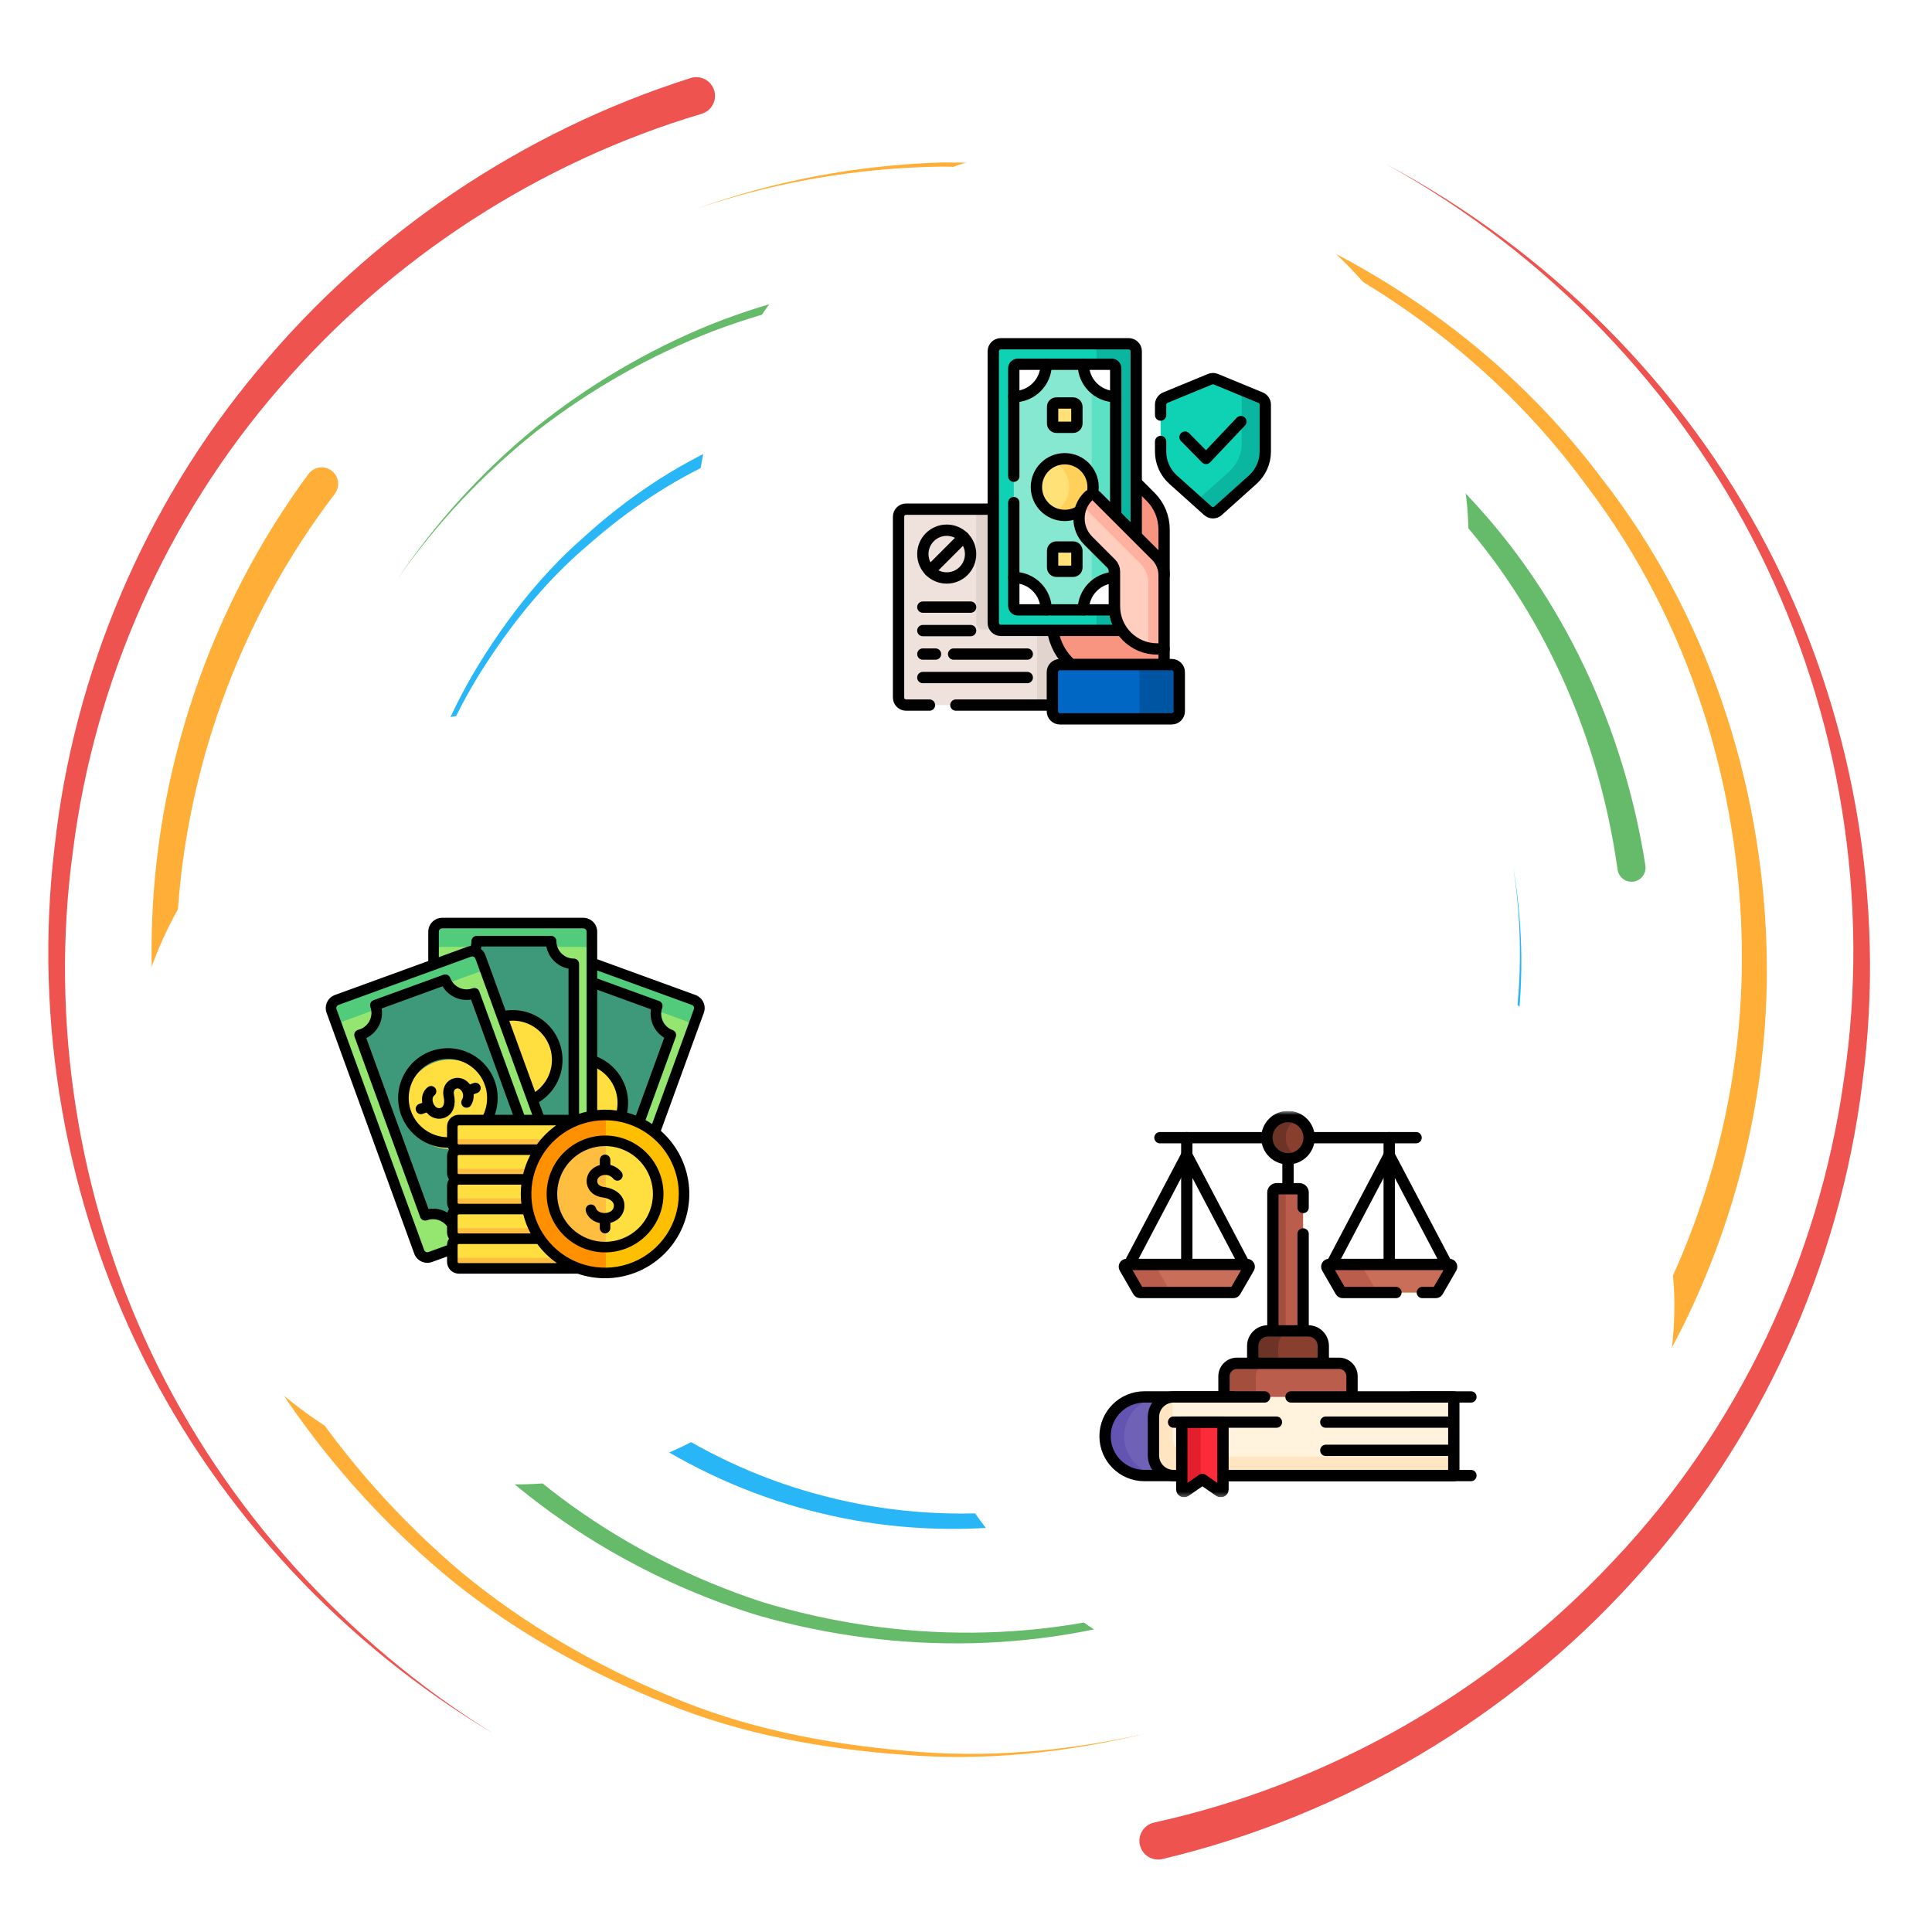 <svg width="400" height="400" viewBox="0 0 400 400" fill="none" xmlns="http://www.w3.org/2000/svg">
<path d="M145.239 23.574C111.536 33.592 80.815 53.548 57.817 80.376C34.635 107.069 19.591 140.801 15.123 176.032C10.291 211.235 16.047 247.858 31.346 280.115C46.693 312.381 71.653 339.999 102.148 358.918C71.32 340.558 45.698 313.285 29.609 280.962C13.562 248.649 7 211.574 11.276 175.558C15.187 139.509 29.96 104.595 53.373 76.634C76.583 48.54 108.028 27.238 142.986 16.157C145.026 15.506 147.206 16.639 147.851 18.675C148.502 20.723 147.37 22.894 145.325 23.548C145.312 23.548 145.26 23.566 145.239 23.574Z" fill="#EF5350"/>
<path d="M238.979 377.334C275.143 369.391 308.783 350.214 334.174 322.993C359.791 295.954 376.536 260.675 381.736 223.665C387.317 186.652 381.02 147.954 364.262 114.303C347.512 80.61 320.103 52.342 287.049 34.022C320.408 51.769 348.483 79.668 365.989 113.418C383.502 147.126 390.619 186.313 385.585 224.178C380.919 262.05 364.387 298.584 338.455 326.925C312.76 355.436 278.255 375.974 240.677 384.894C238.593 385.389 236.505 384.108 236.01 382.024C235.512 379.941 236.804 377.85 238.887 377.355C238.9 377.347 238.957 377.342 238.979 377.334Z" fill="#EF5350"/>
<path d="M69.31 102.256C49.305 128.418 37.682 160.918 36.531 193.996C35.365 227.087 44.484 260.459 62.539 288.428C71.711 302.298 82.873 314.835 95.612 325.589C108.471 336.235 123.067 344.66 138.477 351.074C153.873 357.681 170.513 360.97 187.143 362.451C203.841 364.1 220.776 362.615 237.143 358.918C220.841 362.889 203.888 364.678 187.083 363.301C170.344 362.095 153.511 359.074 137.851 352.663C122.175 346.449 107.239 338.168 93.997 327.585C80.873 316.881 69.297 304.308 59.687 290.311C40.776 262.087 30.776 227.985 31.406 193.845C32.011 159.725 43.451 125.779 63.841 98.168C64.956 96.644 67.091 96.314 68.615 97.425C70.138 98.54 70.469 100.675 69.354 102.199C69.349 102.212 69.317 102.251 69.31 102.256Z" fill="#FFAE37"/>
<path d="M329.89 292.441C349.922 264.993 360.984 230.979 360.638 196.807C360.333 162.706 349.565 128.427 328.802 100.995C308.64 73.123 279.036 52.493 246.21 41.964C229.706 36.755 212.4 34.755 195.122 34.49C177.825 34.712 160.534 37.646 144.114 43.248C160.434 37.373 177.721 34.144 195.104 33.639C212.466 33.617 229.948 35.336 246.706 40.331C280.039 50.415 310.482 70.836 331.536 98.944C353.177 126.599 364.874 161.586 365.755 196.751C366.692 231.972 355.859 267.467 335.45 296.412C334.37 297.953 332.234 298.331 330.69 297.251C329.148 296.169 328.768 294.039 329.848 292.493C329.864 292.485 329.882 292.451 329.89 292.441Z" fill="#FFAE37"/>
<path d="M61.003 198.743C61.099 213.344 63.268 227.915 67.617 241.881C71.87 255.902 78.958 268.956 87.474 280.852C104.484 304.829 129.787 322.511 157.761 331.66C185.929 340.246 216.927 340.41 244.974 330.553C273.12 321.118 297.817 302.042 314.857 277.62C298.224 302.316 273.742 321.925 245.456 331.925C217.279 342.342 185.82 342.746 156.906 334.446C128.19 325.584 101.922 307.889 83.958 283.448C74.974 271.334 67.427 257.941 62.781 243.474C58.021 229.066 55.521 213.948 55.177 198.743C55.143 197.134 56.419 195.8 58.029 195.766C59.635 195.727 60.971 197.003 61.003 198.612C61.003 198.623 61.003 198.631 61.003 198.644V198.743Z" fill="#66BB6A"/>
<path d="M334.891 179.985C331.094 152.694 319.539 126.191 300.742 105.662C282.206 85.05 257.422 69.777 230.203 63.47C203.112 56.717 173.932 58.605 147.695 68.54C134.609 73.584 122.287 80.61 111.172 89.224C100.151 97.954 90.409 108.318 82.312 119.862C90.208 108.188 99.787 97.62 110.716 88.657C121.732 79.803 134.031 72.511 147.169 67.178C173.503 56.691 203.086 54.224 230.859 60.631C258.768 66.6 284.492 81.787 303.963 102.72C323.711 123.553 336.232 150.8 340.664 179.196C340.911 180.784 339.823 182.277 338.234 182.524C336.649 182.772 335.156 181.686 334.909 180.094C334.909 180.084 334.901 180.068 334.901 180.063L334.891 179.985Z" fill="#66BB6A"/>
<path d="M109.005 269.035C124.31 288.918 146.393 303.585 170.846 309.79C195.281 316.158 221.789 313.913 245.065 303.944C268.419 293.97 287.986 275.775 300.434 253.566C312.5 231.17 317.356 204.73 313.25 179.413C317.755 204.66 313.341 231.313 301.497 254.139C289.278 276.769 269.726 295.585 246.041 306.15C222.434 316.696 195.287 319.465 169.974 313.301C144.649 307.29 121.489 292.478 105.213 272.009C104.38 270.975 104.549 269.457 105.586 268.623C106.627 267.79 108.146 267.954 108.979 268.996C108.984 269.001 108.997 269.029 109.005 269.035Z" fill="#29B6F6"/>
<path d="M270.013 110.076C253.521 96.548 233.156 87.636 211.844 85.068C190.599 82.698 168.411 85.605 148.979 95.042C139.141 99.464 130.07 105.537 121.966 112.662C113.685 119.634 106.727 128.084 100.815 137.134C88.893 155.298 82.755 176.972 82.312 198.743C82.349 176.972 88.094 155.063 99.791 136.49C105.599 127.238 112.492 118.548 120.761 111.313C128.862 103.93 137.982 97.569 147.935 92.868C167.604 82.868 190.307 79.425 212.261 81.474C234.289 83.717 255.599 92.537 273.039 106.326C274.089 107.146 274.263 108.665 273.437 109.712C272.617 110.753 271.099 110.928 270.052 110.102C270.044 110.094 270.026 110.084 270.013 110.076Z" fill="#29B6F6"/>
<g filter="url(#filter0_d_3148_9210)">
<rect x="144" y="26.667" width="160" height="160" rx="80" fill="white"/>
<g clip-path="url(#clip0_3148_9210)">
<path d="M218.038 135.828C218.038 135.052 218.669 134.422 219.445 134.422H222.219L221.907 134.148C219.847 132.342 218.511 129.861 218.145 127.16L218.127 127.025H207.209C206.433 127.025 205.803 126.394 205.803 125.619V102.083H187.598C186.735 102.083 186.035 102.783 186.035 103.646V141.083C186.035 141.946 186.735 142.646 187.598 142.646H218.038V135.828Z" fill="#EFE2DD"/>
<path d="M221.907 134.148C219.848 132.343 218.512 129.861 218.146 127.161L218.127 127.025H214.716V141.084C214.716 141.947 214.016 142.646 213.153 142.646H218.039V135.828C218.039 135.053 218.67 134.422 219.445 134.422H222.22L221.907 134.148Z" fill="#E1D3CE"/>
<path d="M203.521 127.024H207.209C206.434 127.024 205.803 126.393 205.803 125.618V102.082H202.115V125.618C202.115 126.393 202.746 127.024 203.521 127.024Z" fill="#E1D3CE"/>
<path d="M205.646 102.083H187.598C186.735 102.083 186.035 102.783 186.035 103.646V141.083C186.035 141.946 186.735 142.646 187.598 142.646H192.438" stroke="black" stroke-width="2.344" stroke-miterlimit="10" stroke-linecap="round" stroke-linejoin="round"/>
<path d="M197.906 142.646H217.882" stroke="black" stroke-width="2.344" stroke-miterlimit="10" stroke-linecap="round" stroke-linejoin="round"/>
<path d="M240.818 130.87H239.568C236.706 130.87 234.03 129.458 232.409 127.092L232.363 127.024H218.126L217.987 127.181C218.38 130.076 219.852 132.628 221.984 134.421H241.013V131.026L240.818 130.87Z" fill="#F89580"/>
<path d="M217.987 127.181C218.369 129.994 219.771 132.481 221.806 134.265H241.013V131.026" stroke="black" stroke-width="2.344" stroke-miterlimit="10" stroke-linecap="round" stroke-linejoin="round"/>
<path d="M242.594 145.495H219.444C218.581 145.495 217.882 144.795 217.882 143.932V135.827C217.882 134.964 218.581 134.265 219.444 134.265H242.594C243.457 134.265 244.156 134.964 244.156 135.827V143.932C244.156 144.795 243.457 145.495 242.594 145.495Z" fill="#0067C5"/>
<path d="M242.594 134.265H234.337C235.2 134.265 235.899 134.964 235.899 135.827V143.932C235.899 144.795 235.2 145.495 234.337 145.495H242.594C243.457 145.495 244.156 144.795 244.156 143.932V135.827C244.156 134.964 243.457 134.265 242.594 134.265Z" fill="#0055A3"/>
<path d="M242.594 145.495H219.444C218.581 145.495 217.882 144.795 217.882 143.932V135.827C217.882 134.964 218.581 134.265 219.444 134.265H242.594C243.457 134.265 244.156 134.964 244.156 135.827V143.932C244.156 144.795 243.457 145.495 242.594 145.495Z" stroke="black" stroke-width="2.344" stroke-miterlimit="10" stroke-linecap="round" stroke-linejoin="round"/>
<path d="M238.22 99.532L235.243 96.556L235.087 97.085V107.711L239.242 111.866C240.249 112.873 240.817 114.202 240.853 115.621L241.013 115.764V106.275C241.013 103.746 240.008 101.321 238.22 99.532Z" fill="#F89580"/>
<path d="M241.013 115.765V106.276C241.013 103.746 240.008 101.321 238.22 99.532L235.243 96.556" stroke="black" stroke-width="2.344" stroke-miterlimit="10" stroke-linecap="round" stroke-linejoin="round"/>
<path d="M230.895 122.197V115.01C230.895 114.343 230.635 113.715 230.163 113.242L225.414 108.494C222.944 106.024 222.944 102.005 225.414 99.535C225.614 99.335 225.88 99.225 226.163 99.225C226.446 99.225 226.711 99.335 226.911 99.535L235.244 107.868V69.401C235.244 68.538 234.544 67.839 233.681 67.839H207.209C206.346 67.839 205.646 68.538 205.646 69.401V125.618C205.646 126.481 206.346 127.181 207.209 127.181H232.477C231.482 125.769 230.895 124.051 230.895 122.197Z" fill="#0ED2B3"/>
<path d="M230.902 122.474C230.764 122.745 230.484 122.933 230.158 122.933H227.035V125.618C227.035 126.481 226.336 127.181 225.473 127.181H232.477C231.532 125.84 230.958 124.222 230.902 122.474Z" fill="#0AB69F"/>
<path d="M227.035 69.401V72.086H230.158C230.621 72.086 230.997 72.461 230.997 72.924V103.62L235.244 107.867V69.401C235.244 68.538 234.544 67.839 233.681 67.839H225.473C226.336 67.839 227.035 68.538 227.035 69.401Z" fill="#0AB69F"/>
<path d="M230.739 122.197V115.01C230.739 114.389 230.492 113.792 230.053 113.353L225.304 108.604C222.769 106.069 222.769 101.959 225.304 99.424C225.778 98.95 226.547 98.95 227.022 99.424L235.244 107.646V69.401C235.244 68.538 234.544 67.839 233.681 67.839H207.209C206.346 67.839 205.646 68.538 205.646 69.401V125.618C205.646 126.481 206.346 127.181 207.209 127.181H232.281C231.309 125.762 230.739 124.046 230.739 122.197Z" stroke="black" stroke-width="2.344" stroke-miterlimit="10" stroke-linecap="round" stroke-linejoin="round"/>
<path d="M230.895 122.197V115.01C230.895 114.342 230.635 113.715 230.163 113.242L225.414 108.494C222.944 106.024 222.944 102.005 225.414 99.535C225.614 99.335 225.88 99.225 226.163 99.225C226.445 99.225 226.711 99.335 226.911 99.535L230.996 103.62V72.924C230.996 72.461 230.621 72.086 230.158 72.086H210.732C210.269 72.086 209.894 72.461 209.894 72.924V122.095C209.894 122.558 210.269 122.933 210.732 122.933H230.158C230.484 122.933 230.764 122.745 230.902 122.474C230.899 122.381 230.895 122.29 230.895 122.197Z" fill="#86E8D0"/>
<path d="M226.311 97.51C226.311 98.051 226.236 98.574 226.099 99.072C226.431 99.055 226.768 99.171 227.021 99.424L230.996 103.399V78.791C229.032 78.791 227.266 77.947 226.04 76.602V95.744C226.216 96.302 226.311 96.894 226.311 97.51Z" fill="#5DE1C4"/>
<path d="M230.738 115.01C230.738 114.388 230.491 113.792 230.052 113.353L226.04 109.341V118.418C227.212 117.132 228.879 116.306 230.738 116.236V115.01H230.738Z" fill="#5DE1C4"/>
<path d="M209.894 116.229V122.096C209.894 122.559 210.269 122.934 210.732 122.934H216.598C216.598 119.231 213.597 116.229 209.894 116.229Z" fill="white"/>
<path d="M224.292 122.933H230.159C230.621 122.933 230.997 122.558 230.997 122.095V116.229C227.294 116.229 224.292 119.23 224.292 122.933Z" fill="white"/>
<path d="M230.159 72.086H224.292C224.292 75.789 227.294 78.791 230.997 78.791V72.924C230.997 72.461 230.621 72.086 230.159 72.086Z" fill="white"/>
<path d="M216.598 72.086H210.732C210.269 72.086 209.894 72.461 209.894 72.924V78.791C213.597 78.79 216.598 75.789 216.598 72.086Z" fill="white"/>
<path d="M216.598 122.933C216.598 119.23 213.597 116.229 209.894 116.229" stroke="black" stroke-width="2.344" stroke-miterlimit="10" stroke-linecap="round" stroke-linejoin="round"/>
<path d="M230.739 116.235C227.156 116.371 224.292 119.317 224.292 122.933" stroke="black" stroke-width="2.344" stroke-miterlimit="10" stroke-linecap="round" stroke-linejoin="round"/>
<path d="M224.292 72.086C224.292 75.789 227.294 78.791 230.997 78.791" stroke="black" stroke-width="2.344" stroke-miterlimit="10" stroke-linecap="round" stroke-linejoin="round"/>
<path d="M209.894 78.791C213.596 78.791 216.598 75.789 216.598 72.086" stroke="black" stroke-width="2.344" stroke-miterlimit="10" stroke-linecap="round" stroke-linejoin="round"/>
<path d="M230.997 103.399V72.924C230.997 72.461 230.621 72.086 230.158 72.086H210.732C210.269 72.086 209.894 72.461 209.894 72.924V95.261" stroke="black" stroke-width="2.344" stroke-miterlimit="10" stroke-linecap="round" stroke-linejoin="round"/>
<path d="M209.894 100.729V122.096C209.894 122.558 210.269 122.934 210.732 122.934H230.158C230.391 122.934 230.601 122.839 230.753 122.686C230.744 122.524 230.739 122.361 230.739 122.197V115.01" stroke="black" stroke-width="2.344" stroke-miterlimit="10" stroke-linecap="round" stroke-linejoin="round"/>
<path d="M217.931 84.352V80.886C217.931 80.454 218.281 80.105 218.712 80.105H222.178C222.609 80.105 222.959 80.454 222.959 80.886V84.352C222.959 84.783 222.609 85.133 222.178 85.133H218.712C218.281 85.133 217.931 84.783 217.931 84.352Z" fill="#FFE177"/>
<path d="M217.931 114.167V110.701C217.931 110.27 218.281 109.92 218.712 109.92H222.178C222.609 109.92 222.959 110.27 222.959 110.701V114.167C222.959 114.599 222.609 114.948 222.178 114.948H218.712C218.281 114.948 217.931 114.599 217.931 114.167Z" fill="#FFE177"/>
<path d="M217.931 84.352V80.886C217.931 80.454 218.281 80.105 218.712 80.105H222.178C222.609 80.105 222.959 80.454 222.959 80.886V84.352C222.959 84.783 222.609 85.133 222.178 85.133H218.712C218.281 85.133 217.931 84.783 217.931 84.352Z" stroke="black" stroke-width="2.344" stroke-miterlimit="10" stroke-linecap="round" stroke-linejoin="round"/>
<path d="M217.931 114.167V110.701C217.931 110.27 218.281 109.92 218.712 109.92H222.178C222.609 109.92 222.959 110.27 222.959 110.701V114.167C222.959 114.599 222.609 114.948 222.178 114.948H218.712C218.281 114.948 217.931 114.599 217.931 114.167Z" stroke="black" stroke-width="2.344" stroke-miterlimit="10" stroke-linecap="round" stroke-linejoin="round"/>
<path d="M220.445 103.377C223.685 103.377 226.311 100.75 226.311 97.51C226.311 94.27 223.685 91.644 220.445 91.644C217.205 91.644 214.578 94.27 214.578 97.51C214.578 100.75 217.205 103.377 220.445 103.377Z" fill="#FFE177"/>
<path d="M220.444 91.644C219.559 91.644 218.72 91.841 217.968 92.192C219.97 93.126 221.358 95.155 221.358 97.51C221.358 99.865 219.97 101.894 217.968 102.828C218.72 103.179 219.559 103.377 220.444 103.377C223.684 103.377 226.311 100.75 226.311 97.51C226.311 94.27 223.684 91.644 220.444 91.644Z" fill="#FFD15B"/>
<path d="M226.099 99.072C226.237 98.575 226.311 98.051 226.311 97.51C226.311 94.27 223.685 91.644 220.445 91.644C217.205 91.644 214.578 94.27 214.578 97.51C214.578 100.75 217.205 103.377 220.445 103.377C221.603 103.377 222.681 103.04 223.59 102.461" stroke="black" stroke-width="2.344" stroke-miterlimit="10" stroke-linecap="round" stroke-linejoin="round"/>
<path d="M225.304 99.424C222.769 101.959 222.769 106.069 225.304 108.604L230.052 113.353C230.492 113.792 230.739 114.388 230.739 115.01V122.196C230.739 127.073 234.692 131.026 239.568 131.026H241.013V115.764C241.013 114.261 240.415 112.818 239.352 111.755L227.021 99.424C226.547 98.95 225.778 98.95 225.304 99.424Z" fill="#FFCEBF"/>
<path d="M239.352 111.755L227.021 99.424C226.547 98.95 225.778 98.95 225.304 99.424C224.755 99.973 224.326 100.595 224.015 101.259L236.089 113.333C237.152 114.397 237.75 115.839 237.75 117.342V130.837C238.337 130.96 238.945 131.026 239.568 131.026H241.013V115.764C241.013 114.261 240.415 112.818 239.352 111.755Z" fill="#FFB09E"/>
<path d="M225.304 99.424C222.769 101.959 222.769 106.069 225.304 108.604L230.052 113.353C230.492 113.792 230.739 114.388 230.739 115.01V122.196C230.739 127.073 234.692 131.026 239.568 131.026H241.013V115.764C241.013 114.261 240.415 112.818 239.352 111.755L227.021 99.424C226.547 98.95 225.778 98.95 225.304 99.424Z" stroke="black" stroke-width="2.344" stroke-miterlimit="10" stroke-linecap="round" stroke-linejoin="round"/>
<path d="M240.292 80.445V90.16C240.292 92.379 241.236 94.494 242.887 95.975L250.085 102.433C250.679 102.965 251.578 102.965 252.172 102.433L259.37 95.975C261.021 94.494 261.965 92.379 261.965 90.16V80.445C261.965 79.813 261.584 79.242 260.999 79.001L251.724 75.175C251.343 75.017 250.914 75.017 250.533 75.175L241.259 79.001C240.674 79.242 240.292 79.813 240.292 80.445Z" fill="#0ED2B3"/>
<path d="M260.998 79.001L257.079 77.384V88.489C257.079 90.708 256.135 92.822 254.483 94.304L247.754 100.341L250.085 102.432C250.678 102.965 251.578 102.965 252.172 102.432L259.369 95.975C261.021 94.493 261.965 92.379 261.965 90.16V80.445C261.965 79.812 261.583 79.242 260.998 79.001Z" fill="#0AB69F"/>
<path d="M240.292 88.073V90.16C240.292 92.379 241.236 94.494 242.887 95.976L250.085 102.433C250.679 102.966 251.578 102.966 252.172 102.433L259.37 95.976C261.021 94.494 261.965 92.379 261.965 90.16V80.445C261.965 79.813 261.584 79.242 260.999 79.001L251.724 75.175C251.343 75.017 250.914 75.017 250.533 75.175L241.259 79.001C240.674 79.242 240.292 79.813 240.292 80.445V82.605" stroke="black" stroke-width="2.344" stroke-miterlimit="10" stroke-linecap="round" stroke-linejoin="round"/>
<path d="M245.35 87.165L249.697 91.577L256.907 83.955" stroke="black" stroke-width="2.344" stroke-miterlimit="10" stroke-linecap="round" stroke-linejoin="round"/>
<path d="M196.008 116.33C198.739 116.33 200.953 114.116 200.953 111.385C200.953 108.654 198.739 106.44 196.008 106.44C193.277 106.44 191.063 108.654 191.063 111.385C191.063 114.116 193.277 116.33 196.008 116.33Z" stroke="black" stroke-width="2.344" stroke-miterlimit="10" stroke-linecap="round" stroke-linejoin="round"/>
<path d="M199.505 107.889L192.512 114.881" stroke="black" stroke-width="2.344" stroke-miterlimit="10" stroke-linecap="round" stroke-linejoin="round"/>
<path d="M191.063 122.364H200.953" stroke="black" stroke-width="2.344" stroke-miterlimit="10" stroke-linecap="round" stroke-linejoin="round"/>
<path d="M191.063 127.225H200.953" stroke="black" stroke-width="2.344" stroke-miterlimit="10" stroke-linecap="round" stroke-linejoin="round"/>
<path d="M191.063 132.086H193.687" stroke="black" stroke-width="2.344" stroke-miterlimit="10" stroke-linecap="round" stroke-linejoin="round"/>
<path d="M197.438 132.086H212.686" stroke="black" stroke-width="2.344" stroke-miterlimit="10" stroke-linecap="round" stroke-linejoin="round"/>
<path d="M191.063 136.946H212.686" stroke="black" stroke-width="2.344" stroke-miterlimit="10" stroke-linecap="round" stroke-linejoin="round"/>
</g>
</g>
<g filter="url(#filter1_d_3148_9210)">
<rect x="26.667" y="144" width="160" height="160" rx="80" fill="white"/>
<path d="M95.671 244.518L113.715 194.941C113.905 194.421 114.293 193.997 114.795 193.763C115.296 193.529 115.87 193.504 116.391 193.693L143.443 203.539C143.963 203.729 144.386 204.117 144.62 204.619C144.854 205.12 144.879 205.694 144.69 206.215L126.645 255.792C126.552 256.049 126.408 256.286 126.223 256.488C126.038 256.69 125.815 256.854 125.566 256.969C125.318 257.085 125.049 257.151 124.775 257.163C124.501 257.175 124.228 257.133 123.97 257.039L96.918 247.193C96.661 247.099 96.424 246.956 96.222 246.771C96.02 246.585 95.856 246.362 95.74 246.114C95.625 245.865 95.559 245.597 95.547 245.323C95.535 245.049 95.577 244.776 95.671 244.518Z" fill="#94E671"/>
<path d="M112.188 199.139L113.815 194.669C113.895 194.447 114.019 194.243 114.179 194.069C114.338 193.895 114.53 193.754 114.744 193.655C114.958 193.555 115.189 193.498 115.425 193.488C115.661 193.478 115.897 193.514 116.118 193.595L143.715 203.639C143.937 203.719 144.141 203.843 144.315 204.002C144.489 204.162 144.63 204.354 144.729 204.568C144.829 204.782 144.886 205.013 144.896 205.249C144.906 205.485 144.87 205.721 144.789 205.942L143.162 210.413C143.243 210.191 143.279 209.956 143.269 209.72C143.259 209.484 143.202 209.252 143.102 209.038C143.003 208.824 142.862 208.632 142.688 208.473C142.514 208.313 142.31 208.19 142.088 208.109L114.491 198.065C114.269 197.984 114.034 197.948 113.798 197.958C113.562 197.968 113.331 198.025 113.117 198.125C112.903 198.224 112.711 198.365 112.551 198.539C112.392 198.713 112.268 198.917 112.188 199.139Z" fill="#52CC7B"/>
<path d="M101.414 239.76L115.076 202.224C115.671 202.514 116.32 202.675 116.981 202.698C117.642 202.721 118.301 202.605 118.915 202.357C119.528 202.109 120.083 201.735 120.542 201.26C121.002 200.784 121.357 200.216 121.583 199.595L136.136 204.892C135.707 206.069 135.764 207.368 136.293 208.503C136.823 209.638 137.781 210.516 138.958 210.945L125.295 248.485C124.712 248.273 124.093 248.178 123.473 248.205C122.854 248.232 122.245 248.381 121.683 248.643C121.121 248.905 120.616 249.275 120.197 249.733C119.778 250.19 119.453 250.725 119.241 251.308L104.255 245.853C104.469 245.267 104.565 244.644 104.538 244.02C104.51 243.396 104.361 242.784 104.097 242.218C103.833 241.652 103.46 241.144 103 240.722C102.54 240.3 102.001 239.973 101.414 239.76Z" fill="#3D997A"/>
<path d="M110.954 225.262C110.954 223.431 111.497 221.64 112.515 220.118C113.532 218.595 114.979 217.408 116.671 216.707C118.363 216.006 120.225 215.823 122.021 216.18C123.818 216.537 125.468 217.419 126.763 218.714C128.058 220.01 128.94 221.66 129.297 223.456C129.654 225.252 129.471 227.114 128.77 228.807C128.069 230.499 126.882 231.945 125.359 232.962C123.836 233.98 122.046 234.523 120.214 234.523C117.759 234.52 115.405 233.543 113.669 231.807C111.933 230.071 110.957 227.718 110.954 225.262Z" fill="#FFDF40"/>
<path d="M89.669 242.795V190.036C89.669 189.762 89.723 189.491 89.828 189.238C89.933 188.984 90.086 188.754 90.28 188.56C90.474 188.367 90.704 188.213 90.957 188.108C91.211 188.003 91.482 187.949 91.756 187.949H120.544C120.818 187.949 121.09 188.003 121.343 188.108C121.596 188.213 121.826 188.367 122.02 188.56C122.214 188.754 122.368 188.984 122.472 189.238C122.577 189.491 122.631 189.762 122.631 190.036V242.795C122.631 243.069 122.577 243.341 122.472 243.594C122.368 243.847 122.214 244.077 122.02 244.271C121.826 244.465 121.596 244.619 121.343 244.724C121.09 244.829 120.818 244.883 120.544 244.883H91.756C91.482 244.883 91.211 244.829 90.957 244.724C90.704 244.619 90.474 244.465 90.28 244.271C90.086 244.077 89.933 243.847 89.828 243.594C89.723 243.341 89.669 243.069 89.669 242.795Z" fill="#94E671"/>
<path d="M89.669 194.503V189.746C89.669 189.27 89.858 188.812 90.195 188.476C90.532 188.139 90.989 187.949 91.466 187.949H120.834C121.311 187.949 121.768 188.139 122.105 188.476C122.442 188.812 122.631 189.27 122.631 189.746V194.503C122.631 194.027 122.442 193.57 122.105 193.233C121.768 192.896 121.311 192.707 120.834 192.707H91.466C91.23 192.707 90.997 192.753 90.778 192.843C90.561 192.933 90.362 193.066 90.195 193.233C90.028 193.4 89.896 193.598 89.806 193.816C89.715 194.034 89.669 194.267 89.669 194.503Z" fill="#52CC7B"/>
<path d="M93.439 236.36V196.415C94.097 196.484 94.762 196.413 95.391 196.209C96.02 196.004 96.6 195.67 97.091 195.227C97.583 194.784 97.976 194.243 98.245 193.638C98.514 193.034 98.654 192.379 98.654 191.718H114.14C114.14 192.97 114.638 194.172 115.524 195.057C116.409 195.943 117.61 196.44 118.863 196.44V236.391C117.61 236.391 116.409 236.889 115.524 237.774C114.638 238.66 114.14 239.861 114.14 241.114H98.192C98.192 239.853 97.692 238.644 96.8 237.752C95.909 236.861 94.699 236.36 93.439 236.36Z" fill="#3D997A"/>
<path d="M96.89 216.416C96.89 214.584 97.433 212.794 98.45 211.271C99.468 209.748 100.914 208.561 102.606 207.86C104.298 207.159 106.16 206.976 107.957 207.333C109.753 207.691 111.403 208.573 112.698 209.868C113.993 211.163 114.875 212.813 115.233 214.609C115.59 216.406 115.407 218.268 114.706 219.96C114.005 221.652 112.818 223.098 111.295 224.116C109.772 225.133 107.982 225.676 106.15 225.676C103.695 225.673 101.341 224.697 99.605 222.961C97.869 221.225 96.892 218.871 96.89 216.416Z" fill="#FFDF40"/>
<path d="M86.689 255.728L68.644 206.151C68.551 205.894 68.509 205.62 68.52 205.346C68.532 205.072 68.598 204.804 68.714 204.555C68.83 204.307 68.994 204.084 69.196 203.898C69.398 203.713 69.634 203.57 69.892 203.476L96.944 193.63C97.201 193.536 97.475 193.494 97.749 193.506C98.023 193.518 98.291 193.584 98.54 193.699C98.788 193.815 99.011 193.979 99.197 194.181C99.382 194.383 99.525 194.62 99.619 194.877L117.664 244.454C117.757 244.712 117.8 244.985 117.788 245.259C117.776 245.533 117.71 245.802 117.594 246.05C117.478 246.299 117.315 246.522 117.112 246.707C116.91 246.892 116.674 247.036 116.416 247.13L89.364 256.976C88.844 257.165 88.27 257.14 87.768 256.906C87.267 256.672 86.879 256.248 86.689 255.728Z" fill="#94E671"/>
<path d="M70.172 210.349L68.545 205.878C68.464 205.657 68.428 205.421 68.438 205.185C68.448 204.949 68.505 204.718 68.605 204.504C68.705 204.29 68.846 204.098 69.02 203.938C69.194 203.779 69.397 203.655 69.619 203.575L97.216 193.53C97.438 193.45 97.673 193.413 97.909 193.424C98.145 193.434 98.376 193.49 98.59 193.59C98.804 193.69 98.996 193.831 99.156 194.005C99.315 194.179 99.439 194.383 99.52 194.605L101.147 199.075C101.066 198.853 100.943 198.649 100.783 198.475C100.624 198.301 100.432 198.16 100.218 198.06C100.004 197.96 99.772 197.904 99.536 197.893C99.3 197.883 99.065 197.919 98.843 198L71.246 208.045C71.025 208.126 70.821 208.249 70.647 208.409C70.473 208.568 70.332 208.761 70.232 208.975C70.132 209.188 70.076 209.42 70.065 209.656C70.055 209.892 70.091 210.127 70.172 210.349Z" fill="#52CC7B"/>
<path d="M88.029 248.392L74.367 210.857C75.009 210.696 75.61 210.403 76.132 209.995C76.653 209.588 77.083 209.075 77.394 208.491C77.704 207.907 77.888 207.264 77.935 206.604C77.981 205.943 77.888 205.281 77.662 204.659L92.214 199.362C92.642 200.539 93.521 201.498 94.656 202.027C95.791 202.557 97.09 202.613 98.267 202.185L111.931 239.726C111.348 239.938 110.813 240.263 110.356 240.682C109.898 241.101 109.528 241.606 109.266 242.168C109.004 242.73 108.855 243.338 108.828 243.958C108.801 244.577 108.896 245.196 109.108 245.779L94.122 251.233C93.909 250.647 93.582 250.108 93.16 249.648C92.738 249.187 92.23 248.814 91.664 248.551C91.098 248.287 90.486 248.137 89.862 248.11C89.239 248.082 88.616 248.178 88.029 248.392Z" fill="#3D997A"/>
<path d="M84.452 228.47C83.826 226.749 83.724 224.88 84.159 223.101C84.594 221.322 85.547 219.712 86.898 218.475C88.248 217.238 89.935 216.428 91.745 216.15C93.555 215.871 95.408 216.136 97.068 216.91C98.728 217.684 100.121 218.933 101.071 220.498C102.021 222.064 102.486 223.877 102.406 225.706C102.326 227.536 101.705 229.301 100.622 230.778C99.539 232.255 98.042 233.378 96.321 234.004C94.013 234.842 91.467 234.729 89.242 233.691C87.017 232.654 85.294 230.776 84.452 228.47Z" fill="#FFDF40"/>
<path d="M126.368 248.356V251.8C126.368 252.158 126.226 252.501 125.973 252.754C125.72 253.007 125.377 253.149 125.019 253.149C125.196 253.149 125.372 253.184 125.536 253.252C125.699 253.32 125.848 253.419 125.973 253.545C126.099 253.67 126.198 253.819 126.266 253.982C126.334 254.146 126.368 254.321 126.368 254.499V257.942C126.368 258.119 126.334 258.295 126.266 258.459C126.198 258.622 126.099 258.771 125.973 258.896C125.848 259.022 125.699 259.121 125.536 259.189C125.372 259.257 125.196 259.292 125.019 259.292H95.006C94.648 259.292 94.305 259.149 94.052 258.896C93.798 258.643 93.656 258.3 93.656 257.942V254.499C93.656 254.141 93.798 253.798 94.052 253.545C94.305 253.291 94.648 253.149 95.006 253.149C94.648 253.149 94.305 253.007 94.052 252.754C93.799 252.501 93.656 252.158 93.656 251.8V248.356C93.656 247.998 93.799 247.655 94.052 247.402C94.305 247.149 94.648 247.007 95.006 247.007H125.019C125.377 247.007 125.72 247.149 125.973 247.402C126.226 247.655 126.368 247.998 126.368 248.356ZM125.019 240.865H95.006C94.648 240.865 94.305 241.007 94.052 241.26C93.799 241.513 93.656 241.856 93.656 242.214V245.658C93.656 246.016 93.799 246.359 94.052 246.612C94.305 246.865 94.648 247.007 95.006 247.007H125.019C125.377 247.007 125.72 246.865 125.973 246.612C126.226 246.359 126.368 246.016 126.368 245.658V242.214C126.368 241.856 126.226 241.513 125.973 241.26C125.72 241.007 125.377 240.865 125.019 240.865ZM126.368 233.373V229.929C126.368 229.571 126.226 229.228 125.973 228.975C125.72 228.722 125.377 228.58 125.019 228.58H95.006C94.648 228.58 94.305 228.722 94.052 228.975C93.799 229.228 93.656 229.571 93.656 229.929V233.373C93.656 233.731 93.799 234.074 94.052 234.327C94.305 234.58 94.648 234.722 95.006 234.722C94.648 234.722 94.305 234.865 94.052 235.118C93.799 235.371 93.656 235.714 93.656 236.072V239.516C93.656 239.874 93.799 240.217 94.052 240.47C94.305 240.723 94.648 240.865 95.006 240.865H125.019C125.377 240.865 125.72 240.723 125.973 240.47C126.226 240.217 126.368 239.874 126.368 239.516V236.072C126.368 235.714 126.226 235.371 125.973 235.118C125.72 234.865 125.377 234.723 125.019 234.723C125.196 234.723 125.372 234.688 125.536 234.62C125.699 234.552 125.848 234.453 125.973 234.327C126.099 234.202 126.198 234.053 126.266 233.89C126.334 233.726 126.368 233.55 126.368 233.373Z" fill="#FFDF40"/>
<path d="M126.368 255.735V257.943C126.368 258.12 126.334 258.296 126.266 258.46C126.198 258.623 126.099 258.772 125.973 258.897C125.848 259.023 125.699 259.122 125.536 259.19C125.372 259.258 125.196 259.293 125.019 259.293H95.006C94.828 259.293 94.653 259.258 94.489 259.19C94.326 259.122 94.177 259.023 94.052 258.897C93.926 258.772 93.827 258.623 93.759 258.46C93.691 258.296 93.656 258.12 93.656 257.943V255.735C93.656 256.093 93.798 256.436 94.052 256.689C94.305 256.942 94.648 257.084 95.006 257.084H125.019C125.196 257.084 125.372 257.049 125.536 256.982C125.699 256.914 125.848 256.814 125.973 256.689C126.099 256.564 126.198 256.415 126.266 256.251C126.334 256.088 126.368 255.912 126.368 255.735ZM126.368 249.593V251.801C126.368 252.159 126.226 252.502 125.973 252.755C125.72 253.008 125.377 253.15 125.019 253.15H95.006C94.648 253.15 94.305 253.008 94.052 252.755C93.799 252.502 93.656 252.159 93.656 251.801V249.592C93.656 249.95 93.799 250.293 94.052 250.546C94.305 250.799 94.648 250.941 95.006 250.941H125.019C125.377 250.941 125.72 250.799 125.973 250.546C126.226 250.293 126.368 249.95 126.368 249.592V249.593ZM126.368 243.45V245.659C126.368 246.016 126.226 246.36 125.973 246.613C125.72 246.866 125.377 247.008 125.019 247.008H95.006C94.648 247.008 94.305 246.866 94.052 246.613C93.799 246.36 93.656 246.016 93.656 245.659V243.45C93.656 243.808 93.799 244.151 94.052 244.404C94.305 244.657 94.648 244.799 95.006 244.799H125.019C125.377 244.799 125.72 244.657 125.973 244.404C126.226 244.151 126.368 243.808 126.368 243.45V243.45ZM126.368 237.308V239.516C126.368 239.874 126.226 240.217 125.973 240.47C125.72 240.723 125.377 240.865 125.019 240.866H95.006C94.648 240.865 94.305 240.723 94.052 240.47C93.799 240.217 93.656 239.874 93.656 239.516V237.307C93.656 237.665 93.799 238.008 94.052 238.261C94.305 238.514 94.648 238.657 95.006 238.657H125.019C125.377 238.657 125.72 238.514 125.973 238.261C126.226 238.008 126.368 237.665 126.368 237.307V237.308ZM126.368 231.166V233.374C126.368 233.732 126.226 234.075 125.973 234.328C125.72 234.581 125.377 234.723 125.019 234.723H95.006C94.648 234.723 94.305 234.581 94.052 234.328C93.799 234.075 93.656 233.732 93.656 233.374V231.165C93.656 231.523 93.799 231.866 94.052 232.119C94.305 232.372 94.648 232.514 95.006 232.514H125.019C125.377 232.514 125.72 232.372 125.973 232.119C126.226 231.866 126.368 231.523 126.368 231.165V231.166Z" fill="#FFBE40"/>
<path d="M141.635 243.851C141.635 247.056 140.684 250.188 138.904 252.852C137.124 255.517 134.594 257.593 131.633 258.819C128.673 260.046 125.416 260.366 122.273 259.741C119.13 259.116 116.244 257.573 113.978 255.307C111.712 253.042 110.169 250.155 109.544 247.012C108.919 243.87 109.239 240.612 110.466 237.652C111.692 234.691 113.768 232.161 116.432 230.381C119.097 228.601 122.229 227.65 125.433 227.65C127.561 227.65 129.668 228.069 131.633 228.883C133.599 229.698 135.385 230.891 136.889 232.395C138.394 233.9 139.587 235.686 140.401 237.651C141.216 239.617 141.635 241.724 141.635 243.851Z" fill="#FDBF00"/>
<path d="M125.433 260.052C121.145 260.039 117.037 258.326 114.01 255.29C110.982 252.253 109.282 248.139 109.282 243.851C109.282 239.563 110.982 235.45 114.01 232.413C117.037 229.376 121.145 227.664 125.433 227.65V260.052Z" fill="#FF9100"/>
<path d="M125.433 255.561C123.117 255.561 120.853 254.874 118.927 253.588C117.001 252.301 115.5 250.472 114.614 248.332C113.728 246.193 113.496 243.838 113.948 241.566C114.4 239.295 115.515 237.208 117.153 235.571C118.79 233.933 120.877 232.817 123.148 232.366C125.42 231.914 127.775 232.146 129.914 233.032C132.054 233.918 133.883 235.419 135.17 237.345C136.456 239.271 137.143 241.535 137.143 243.851C137.14 246.956 135.905 249.932 133.71 252.128C131.514 254.323 128.538 255.558 125.433 255.561Z" fill="#FFDF40"/>
<path d="M125.433 255.561C122.327 255.561 119.349 254.327 117.153 252.131C114.956 249.935 113.723 246.957 113.723 243.851C113.723 240.745 114.956 237.767 117.153 235.57C119.349 233.374 122.327 232.141 125.433 232.141V255.561Z" fill="#FFBE40"/>
<path d="M129.24 245.702C129.367 246.442 129.255 247.204 128.922 247.877C128.588 248.551 128.049 249.101 127.383 249.448C127.061 249.621 126.72 249.754 126.366 249.846V250.922C126.366 251.213 126.251 251.491 126.046 251.696C125.84 251.901 125.562 252.016 125.272 252.016C124.982 252.016 124.704 251.901 124.499 251.696C124.294 251.491 124.178 251.213 124.178 250.922V249.898C123.898 249.839 123.623 249.753 123.358 249.642C122.321 249.204 121.569 248.399 121.293 247.436C121.213 247.157 121.248 246.858 121.388 246.604C121.529 246.35 121.765 246.163 122.044 246.083C122.323 246.004 122.622 246.038 122.876 246.179C123.129 246.32 123.317 246.555 123.396 246.834C123.489 247.159 123.786 247.447 124.21 247.627C124.552 247.766 124.921 247.829 125.291 247.811C125.66 247.793 126.021 247.694 126.348 247.521C126.605 247.389 126.814 247.181 126.947 246.924C127.079 246.667 127.128 246.376 127.087 246.09C126.949 245.324 126.068 244.759 124.73 244.576C123.199 244.367 122.07 243.519 121.633 242.252C121.44 241.681 121.407 241.068 121.539 240.48C121.671 239.892 121.961 239.351 122.379 238.917C122.876 238.418 123.497 238.062 124.178 237.884V236.808C124.178 236.518 124.294 236.239 124.499 236.034C124.704 235.829 124.982 235.714 125.272 235.714C125.562 235.714 125.84 235.829 126.046 236.034C126.251 236.239 126.366 236.518 126.366 236.808V237.855C127.276 238.078 128.087 238.596 128.674 239.328C128.855 239.553 128.94 239.841 128.91 240.129C128.88 240.417 128.736 240.681 128.512 240.864C128.287 241.046 127.999 241.132 127.711 241.102C127.423 241.073 127.158 240.931 126.975 240.706C126.79 240.47 126.555 240.278 126.287 240.142C126.019 240.006 125.725 239.93 125.425 239.919C125.156 239.901 124.887 239.938 124.633 240.028C124.379 240.118 124.147 240.259 123.949 240.441C123.811 240.584 123.715 240.762 123.671 240.956C123.627 241.149 123.638 241.351 123.701 241.539C123.862 242.006 124.333 242.315 125.027 242.41C127.35 242.727 128.925 243.958 129.24 245.702ZM137.37 243.865C137.37 246.258 136.661 248.597 135.331 250.586C134.002 252.576 132.112 254.127 129.902 255.042C127.691 255.958 125.258 256.197 122.911 255.731C120.565 255.264 118.409 254.111 116.717 252.419C115.025 250.727 113.873 248.572 113.406 246.225C112.939 243.878 113.179 241.445 114.094 239.235C115.01 237.024 116.561 235.134 118.551 233.805C120.54 232.476 122.879 231.766 125.272 231.766C128.48 231.77 131.555 233.046 133.823 235.314C136.091 237.582 137.367 240.657 137.37 243.865ZM135.183 243.865C135.183 241.905 134.602 239.989 133.513 238.359C132.424 236.729 130.876 235.459 129.065 234.708C127.254 233.958 125.261 233.762 123.339 234.144C121.416 234.527 119.65 235.471 118.264 236.857C116.878 238.243 115.934 240.009 115.551 241.931C115.169 243.854 115.365 245.846 116.115 247.657C116.865 249.468 118.136 251.016 119.766 252.105C121.395 253.194 123.312 253.776 125.272 253.776C127.899 253.773 130.419 252.728 132.277 250.87C134.135 249.012 135.18 246.493 135.183 243.865ZM95.812 223.014C95.884 223.238 95.907 223.475 95.878 223.708C95.85 223.941 95.771 224.166 95.647 224.365C95.501 224.614 95.459 224.91 95.531 225.19C95.602 225.469 95.781 225.709 96.028 225.857C96.276 226.005 96.572 226.05 96.852 225.981C97.132 225.912 97.373 225.736 97.524 225.489C97.936 224.81 98.126 224.019 98.066 223.226L98.795 222.96C98.931 222.912 99.056 222.837 99.163 222.74C99.27 222.643 99.356 222.526 99.418 222.396C99.479 222.265 99.514 222.124 99.521 221.979C99.528 221.835 99.505 221.691 99.456 221.556C99.407 221.42 99.331 221.295 99.233 221.189C99.135 221.083 99.018 220.997 98.887 220.937C98.756 220.876 98.614 220.842 98.47 220.837C98.325 220.831 98.181 220.854 98.046 220.905L97.292 221.18C96.941 220.705 96.476 220.327 95.94 220.079C95.442 219.858 94.892 219.778 94.351 219.848C93.81 219.918 93.299 220.136 92.874 220.477C91.948 221.227 91.567 222.472 91.856 223.806C92.085 224.867 91.915 225.678 91.403 225.978C91.213 226.078 90.997 226.118 90.785 226.09C90.572 226.061 90.374 225.968 90.217 225.822C90 225.624 89.828 225.382 89.714 225.112C89.6 224.841 89.547 224.549 89.558 224.256C89.555 224.111 89.583 223.968 89.641 223.835C89.698 223.702 89.785 223.584 89.893 223.488C90.125 223.317 90.281 223.061 90.325 222.775C90.369 222.49 90.299 222.199 90.13 221.965C89.96 221.732 89.705 221.575 89.42 221.528C89.135 221.482 88.844 221.55 88.609 221.717C88.234 222.004 87.929 222.371 87.715 222.791C87.501 223.211 87.385 223.674 87.374 224.145C87.36 224.429 87.376 224.713 87.421 224.993L86.784 225.225C86.649 225.274 86.525 225.35 86.42 225.447C86.314 225.544 86.228 225.661 86.167 225.791C86.106 225.921 86.072 226.062 86.066 226.205C86.059 226.349 86.082 226.492 86.131 226.627C86.18 226.762 86.255 226.886 86.352 226.992C86.449 227.098 86.566 227.184 86.696 227.244C86.826 227.305 86.967 227.34 87.111 227.346C87.254 227.352 87.398 227.33 87.533 227.281L88.322 226.994C88.456 227.158 88.602 227.312 88.76 227.453C89.356 227.991 90.13 228.289 90.932 228.292C91.484 228.292 92.027 228.146 92.504 227.869C93.877 227.069 94.434 225.377 93.995 223.344C93.881 222.818 93.972 222.403 94.252 222.177C94.362 222.089 94.495 222.033 94.635 222.015C94.775 221.997 94.917 222.018 95.046 222.076C95.23 222.172 95.394 222.305 95.525 222.466C95.657 222.628 95.754 222.814 95.812 223.014ZM145.718 206.362L136.824 230.799C139.848 233.472 141.852 237.111 142.493 241.095C143.135 245.08 142.375 249.164 140.343 252.651C138.312 256.139 135.133 258.814 131.351 260.221C127.568 261.627 123.414 261.679 119.597 260.367H94.999C94.352 260.366 93.731 260.108 93.273 259.65C92.815 259.192 92.557 258.571 92.556 257.924V256.818L89.457 257.946C88.739 258.207 87.947 258.172 87.254 257.849C86.561 257.526 86.025 256.941 85.764 256.223L67.616 206.362C67.356 205.644 67.391 204.852 67.714 204.159C68.037 203.467 68.621 202.931 69.339 202.669L88.667 195.634V189.568C88.668 188.804 88.972 188.072 89.512 187.532C90.052 186.992 90.784 186.688 91.548 186.687H120.763C121.527 186.687 122.259 186.991 122.799 187.531C123.34 188.072 123.644 188.804 123.644 189.568V195.262L143.995 202.669C144.713 202.931 145.298 203.467 145.621 204.159C145.944 204.852 145.979 205.644 145.718 206.362H145.718ZM134.776 205.631L123.644 201.579V215.463C125.859 216.371 127.688 218.022 128.82 220.131C129.952 222.24 130.315 224.677 129.847 227.025C130.462 227.192 131.068 227.392 131.661 227.626L137.523 211.521C136.529 210.925 135.737 210.046 135.247 208.996C134.758 207.946 134.594 206.774 134.776 205.63L134.776 205.631ZM123.644 226.492C124.18 226.442 124.723 226.415 125.272 226.415C126.086 226.415 126.898 226.472 127.704 226.585C128.038 224.891 127.825 223.135 127.095 221.57C126.365 220.005 125.157 218.712 123.644 217.879V226.492ZM90.854 194.838L96.791 192.677C97.009 192.599 97.235 192.547 97.466 192.522C97.558 192.2 97.604 191.865 97.604 191.529C97.604 191.239 97.719 190.961 97.924 190.756C98.129 190.551 98.407 190.436 98.698 190.436H114.104C114.394 190.436 114.672 190.551 114.877 190.756C115.082 190.961 115.198 191.239 115.198 191.529C115.199 192.485 115.579 193.401 116.254 194.077C116.93 194.753 117.846 195.133 118.802 195.134C119.092 195.134 119.37 195.249 119.575 195.454C119.78 195.659 119.895 195.938 119.895 196.228V227.264C120.406 227.098 120.927 226.956 121.458 226.836V189.568C121.458 189.384 121.385 189.208 121.254 189.078C121.124 188.947 120.948 188.874 120.764 188.874H91.548C91.364 188.874 91.188 188.947 91.057 189.078C90.927 189.208 90.854 189.384 90.854 189.568V194.838ZM78.548 208.829C77.99 210.034 77.032 211.009 75.836 211.588L88.716 246.975C90.071 246.758 91.459 247.026 92.636 247.731C92.703 247.467 92.814 247.216 92.965 246.988C92.698 246.589 92.556 246.119 92.556 245.639V242.195C92.556 241.715 92.698 241.245 92.965 240.846C92.698 240.446 92.556 239.977 92.556 239.497V236.053C92.556 235.573 92.698 235.103 92.964 234.704C92.88 234.578 92.808 234.445 92.749 234.306C90.633 234.306 88.568 233.655 86.834 232.442C85.1 231.229 83.78 229.513 83.054 227.525C82.487 225.97 82.302 224.302 82.516 222.661C82.73 221.02 83.335 219.454 84.282 218.096C85.229 216.739 86.488 215.629 87.954 214.862C89.421 214.094 91.05 213.69 92.705 213.685C94.36 213.681 95.992 214.074 97.462 214.833C98.933 215.592 100.199 216.694 101.154 218.046C102.109 219.398 102.724 220.96 102.947 222.6C103.171 224.24 102.996 225.909 102.438 227.467H106.202L97.522 203.619C96.378 203.801 95.206 203.637 94.156 203.148C93.106 202.658 92.227 201.866 91.632 200.872L79.019 205.463C79.204 206.607 79.04 207.78 78.548 208.829ZM107.822 243.865C107.823 243.222 107.858 242.579 107.929 241.939H94.999C94.932 241.94 94.867 241.967 94.819 242.014C94.771 242.062 94.744 242.127 94.744 242.195V245.639C94.744 245.707 94.771 245.772 94.819 245.82C94.867 245.867 94.932 245.894 94.999 245.894H107.941C107.862 245.221 107.823 244.543 107.822 243.865ZM94.999 227.467H100.072C100.642 226.26 100.905 224.93 100.838 223.596C100.77 222.262 100.374 220.966 99.686 219.821C98.997 218.677 98.036 217.721 96.889 217.037C95.742 216.353 94.443 215.963 93.109 215.902C91.775 215.84 90.447 216.109 89.241 216.684C88.036 217.259 86.991 218.123 86.2 219.199C85.409 220.275 84.895 221.53 84.705 222.851C84.515 224.173 84.654 225.522 85.111 226.777C85.678 228.308 86.69 229.634 88.017 230.585C89.344 231.536 90.924 232.069 92.556 232.114V229.911C92.557 229.263 92.814 228.642 93.272 228.184C93.731 227.726 94.352 227.468 94.999 227.467ZM94.999 252.037H109.859C109.192 250.786 108.682 249.457 108.339 248.082H94.999C94.932 248.082 94.867 248.109 94.819 248.157C94.771 248.205 94.744 248.27 94.744 248.338V251.782C94.744 251.849 94.771 251.914 94.819 251.962C94.867 252.01 94.932 252.037 94.999 252.037ZM109.803 235.797H94.999C94.932 235.798 94.867 235.824 94.819 235.872C94.771 235.92 94.744 235.985 94.744 236.053V239.497C94.744 239.565 94.771 239.629 94.819 239.677C94.867 239.725 94.932 239.752 94.999 239.752H108.313C108.647 238.378 109.147 237.05 109.803 235.797ZM115.155 229.655H94.999C94.931 229.655 94.866 229.682 94.818 229.73C94.77 229.778 94.743 229.843 94.743 229.911V233.354C94.743 233.422 94.77 233.487 94.818 233.535C94.866 233.583 94.931 233.61 94.999 233.61H111.163C112.273 232.086 113.621 230.751 115.155 229.655V229.655ZM110.805 222.752C112.221 221.763 113.284 220.348 113.841 218.713C114.397 217.078 114.418 215.308 113.899 213.661C113.381 212.013 112.35 210.574 110.957 209.552C109.565 208.531 107.883 207.98 106.155 207.98C105.916 207.98 105.678 207.994 105.441 208.015L110.805 222.752ZM112.521 227.467H117.708V197.218C116.571 196.997 115.527 196.442 114.708 195.623C113.89 194.805 113.335 193.76 113.114 192.624H99.689C99.656 192.794 99.613 192.962 99.566 193.129C99.984 193.459 100.303 193.899 100.485 194.4L104.671 205.901C106.134 205.688 107.627 205.792 109.046 206.207C110.466 206.622 111.779 207.337 112.898 208.305C114.016 209.272 114.913 210.469 115.528 211.814C116.143 213.159 116.461 214.62 116.461 216.099C116.467 217.857 116.02 219.586 115.164 221.121C114.308 222.656 113.072 223.944 111.573 224.863L112.521 227.467ZM92.556 254.49V254.48C92.556 254 92.698 253.53 92.965 253.13C92.698 252.731 92.556 252.261 92.556 251.781V250.549C92.089 249.923 91.433 249.464 90.684 249.24C89.936 249.017 89.135 249.04 88.401 249.308C88.266 249.357 88.123 249.379 87.979 249.373C87.836 249.366 87.695 249.332 87.564 249.271C87.434 249.211 87.317 249.125 87.22 249.019C87.123 248.913 87.048 248.789 86.999 248.654L73.408 211.314C73.356 211.17 73.334 211.017 73.345 210.864C73.356 210.711 73.398 210.562 73.47 210.427C73.542 210.292 73.641 210.173 73.762 210.078C73.883 209.984 74.022 209.916 74.17 209.879C74.293 209.848 74.413 209.811 74.532 209.768C74.976 209.606 75.385 209.359 75.734 209.039C76.083 208.719 76.365 208.334 76.565 207.905C76.765 207.476 76.879 207.011 76.9 206.539C76.92 206.066 76.847 205.593 76.686 205.149C76.636 205.014 76.614 204.87 76.621 204.727C76.627 204.583 76.661 204.443 76.722 204.312C76.783 204.182 76.868 204.065 76.974 203.968C77.08 203.871 77.204 203.796 77.339 203.747L91.816 198.478C91.951 198.429 92.094 198.407 92.238 198.413C92.381 198.419 92.522 198.454 92.652 198.514C92.782 198.575 92.899 198.661 92.996 198.767C93.094 198.873 93.169 198.997 93.218 199.132C93.545 200.03 94.215 200.761 95.082 201.165C95.948 201.569 96.939 201.613 97.837 201.286C97.972 201.237 98.116 201.215 98.259 201.221C98.403 201.227 98.544 201.261 98.674 201.322C98.804 201.383 98.921 201.469 99.018 201.574C99.115 201.68 99.19 201.804 99.239 201.939L108.531 227.467H110.193L98.429 195.147C98.366 194.974 98.237 194.834 98.07 194.756C97.903 194.678 97.713 194.67 97.54 194.732L70.086 204.724C69.914 204.788 69.773 204.917 69.695 205.084C69.617 205.25 69.609 205.441 69.671 205.614L87.82 255.475C87.883 255.648 88.012 255.788 88.179 255.866C88.346 255.944 88.536 255.953 88.709 255.89L92.556 254.49ZM115.304 258.179C113.744 257.089 112.371 255.754 111.239 254.224H94.999C94.932 254.224 94.867 254.251 94.819 254.299C94.771 254.347 94.744 254.412 94.744 254.48V257.924C94.744 257.991 94.771 258.056 94.819 258.104C94.867 258.152 94.932 258.179 94.999 258.179H115.304ZM125.273 228.603C122.254 228.603 119.304 229.498 116.794 231.175C114.284 232.852 112.328 235.235 111.172 238.024C110.017 240.813 109.715 243.882 110.304 246.842C110.893 249.803 112.346 252.523 114.481 254.657C116.615 256.792 119.335 258.245 122.295 258.834C125.256 259.423 128.325 259.121 131.114 257.966C133.902 256.81 136.286 254.854 137.963 252.344C139.64 249.834 140.535 246.884 140.535 243.865C140.531 239.818 138.921 235.939 136.06 233.078C133.198 230.216 129.319 228.607 125.272 228.603H125.273ZM143.248 204.724L123.644 197.589V199.252L136.456 203.914C136.591 203.964 136.715 204.039 136.821 204.136C136.927 204.233 137.012 204.35 137.073 204.48C137.134 204.61 137.168 204.751 137.174 204.895C137.181 205.038 137.159 205.181 137.11 205.316C136.783 206.215 136.826 207.206 137.23 208.072C137.634 208.939 138.365 209.609 139.263 209.936C139.398 209.985 139.522 210.06 139.628 210.157C139.734 210.254 139.82 210.371 139.881 210.502C139.942 210.632 139.976 210.773 139.982 210.916C139.989 211.06 139.966 211.203 139.917 211.338L133.649 228.561C134.115 228.817 134.568 229.094 135.008 229.391L143.662 205.614C143.725 205.441 143.717 205.251 143.639 205.084C143.561 204.917 143.42 204.788 143.248 204.724H143.248Z" fill="black"/>
</g>
<g filter="url(#filter2_d_3148_9210)">
<rect x="186.667" y="186.667" width="160" height="160" rx="80" fill="white"/>
<g clip-path="url(#clip1_3148_9210)">
<path d="M245.712 235.812L233.446 259.118H257.978L245.712 235.812Z" stroke="black" stroke-width="2.344" stroke-miterlimit="10" stroke-linecap="round" stroke-linejoin="round"/>
<path d="M245.712 232.213V259.118" stroke="black" stroke-width="2.344" stroke-miterlimit="10" stroke-linecap="round" stroke-linejoin="round"/>
<mask id="mask0_3148_9210" style="mask-type:luminance" maskUnits="userSpaceOnUse" x="226" y="226" width="81" height="81">
<path d="M226.667 226.667H306.667V306.667H226.667V226.667Z" fill="white"/>
</mask>
<g mask="url(#mask0_3148_9210)">
<path d="M232.85 259.158L235.664 264.033C235.748 264.178 235.903 264.268 236.07 264.268H255.355C255.522 264.268 255.677 264.178 255.761 264.033L258.575 259.158C258.756 258.846 258.53 258.455 258.169 258.455H233.256C232.895 258.455 232.669 258.846 232.85 259.158Z" fill="#FED402"/>
<path d="M287.622 235.812L275.356 259.118H299.888L287.622 235.812Z" stroke="black" stroke-width="2.344" stroke-miterlimit="10" stroke-linecap="round" stroke-linejoin="round"/>
<path d="M287.622 232.213V259.118" stroke="black" stroke-width="2.344" stroke-miterlimit="10" stroke-linecap="round" stroke-linejoin="round"/>
<path d="M274.76 259.158L277.574 264.033C277.658 264.178 277.813 264.268 277.98 264.268H297.265C297.432 264.268 297.587 264.178 297.671 264.033L300.486 259.158C300.666 258.846 300.44 258.455 300.08 258.455H275.166C274.805 258.455 274.579 258.846 274.76 259.158Z" fill="#FED402"/>
<path d="M232.85 259.158L235.664 264.033C235.748 264.178 235.903 264.268 236.07 264.268H255.355C255.522 264.268 255.677 264.178 255.761 264.033L258.575 259.158C258.756 258.846 258.53 258.455 258.169 258.455H233.256C232.895 258.455 232.669 258.846 232.85 259.158Z" fill="#C96E58"/>
<path d="M242.285 264.033L239.471 259.158C239.29 258.846 239.516 258.455 239.877 258.455H233.255C232.894 258.455 232.668 258.846 232.849 259.158L235.663 264.033C235.747 264.178 235.902 264.268 236.069 264.268H242.691C242.524 264.268 242.369 264.178 242.285 264.033Z" fill="#BB5D4C"/>
<path d="M232.85 259.158L235.664 264.033C235.748 264.178 235.903 264.268 236.07 264.268H255.355C255.522 264.268 255.677 264.178 255.761 264.033L258.575 259.158C258.756 258.846 258.53 258.455 258.169 258.455H233.256C232.895 258.455 232.669 258.846 232.85 259.158Z" stroke="black" stroke-width="2.344" stroke-miterlimit="10" stroke-linecap="round" stroke-linejoin="round"/>
<path d="M274.76 259.158L277.574 264.033C277.658 264.178 277.813 264.268 277.98 264.268H297.265C297.432 264.268 297.587 264.178 297.671 264.033L300.486 259.158C300.666 258.846 300.44 258.455 300.08 258.455H275.166C274.805 258.455 274.579 258.846 274.76 259.158Z" fill="#C96E58"/>
<path d="M285.015 264.033L282.2 259.158C282.02 258.846 282.245 258.455 282.606 258.455H275.166C274.805 258.455 274.579 258.846 274.76 259.158L277.574 264.033C277.658 264.178 277.813 264.268 277.98 264.268H285.421C285.253 264.268 285.098 264.178 285.015 264.033Z" fill="#BB5D4C"/>
<path d="M294.48 264.268H297.265C297.433 264.268 297.587 264.178 297.671 264.033L300.486 259.158C300.666 258.846 300.441 258.455 300.08 258.455H275.166C274.805 258.455 274.579 258.846 274.76 259.158L277.574 264.033C277.658 264.178 277.813 264.268 277.98 264.268H289.012" stroke="black" stroke-width="2.344" stroke-miterlimit="10" stroke-linecap="round" stroke-linejoin="round"/>
<path d="M266.667 276.893V231.543" stroke="black" stroke-width="2.344" stroke-miterlimit="10" stroke-linecap="round" stroke-linejoin="round"/>
<path d="M269.797 274.219H263.537V243.561C263.537 243.13 263.887 242.78 264.318 242.78H269.016C269.448 242.78 269.797 243.13 269.797 243.561V274.219Z" fill="#BB5D4C"/>
<path d="M266.969 242.78H264.318C263.887 242.78 263.537 243.13 263.537 243.561V274.219H266.188V243.561C266.188 243.13 266.538 242.78 266.969 242.78Z" fill="#A44F3E"/>
<path d="M269.797 246.667V243.561C269.797 243.129 269.448 242.78 269.016 242.78H264.318C263.887 242.78 263.537 243.129 263.537 243.561V274.219H269.797V252.135" stroke="black" stroke-width="2.344" stroke-miterlimit="10" stroke-linecap="round" stroke-linejoin="round"/>
<path d="M240.154 232.213H293.181" stroke="black" stroke-width="2.344" stroke-miterlimit="10" stroke-linecap="round" stroke-linejoin="round"/>
<path d="M271.041 232.213C271.041 234.628 269.083 236.587 266.667 236.587C264.251 236.587 262.293 234.628 262.293 232.213C262.293 229.797 264.251 227.838 266.667 227.838C269.083 227.838 271.041 229.797 271.041 232.213Z" fill="#883F2E"/>
<path d="M266.2 232.213C266.2 230.499 267.186 229.017 268.621 228.299C268.033 228.005 267.37 227.838 266.667 227.838C264.251 227.838 262.293 229.797 262.293 232.213C262.293 234.628 264.251 236.587 266.667 236.587C267.37 236.587 268.033 236.421 268.621 236.126C267.186 235.409 266.2 233.926 266.2 232.213Z" fill="#6D3326"/>
<path d="M271.041 232.213C271.041 234.628 269.083 236.587 266.667 236.587C264.251 236.587 262.293 234.628 262.293 232.213C262.293 229.797 264.251 227.838 266.667 227.838C269.083 227.838 271.041 229.797 271.041 232.213Z" stroke="black" stroke-width="2.344" stroke-miterlimit="10" stroke-linecap="round" stroke-linejoin="round"/>
<path d="M273.971 280.595H259.363V275.336C259.363 273.61 260.762 272.211 262.488 272.211H270.846C272.572 272.211 273.971 273.61 273.971 275.336V280.595Z" fill="#883F2E"/>
<path d="M267.761 272.211H262.488C260.762 272.211 259.363 273.61 259.363 275.336V280.595H264.636V275.336C264.636 273.61 266.035 272.211 267.761 272.211Z" fill="#6D3326"/>
<path d="M273.971 280.595H259.363V275.336C259.363 273.61 260.762 272.211 262.488 272.211H270.846C272.572 272.211 273.971 273.61 273.971 275.336V280.595Z" stroke="black" stroke-width="2.344" stroke-miterlimit="10" stroke-linecap="round" stroke-linejoin="round"/>
<path d="M279.922 287.139H253.413V281.604C253.413 280.125 254.612 278.926 256.091 278.926H277.244C278.723 278.926 279.922 280.125 279.922 281.604V287.139Z" fill="#BB5D4C"/>
<path d="M262.68 278.926H256.09C254.611 278.926 253.412 280.125 253.412 281.604V287.139H260.001V281.604C260.001 280.125 261.201 278.926 262.68 278.926Z" fill="#A44F3E"/>
<path d="M279.922 292.292H253.413V281.604C253.413 280.125 254.612 278.926 256.091 278.926H277.244C278.723 278.926 279.922 280.125 279.922 281.604V292.292Z" stroke="black" stroke-width="2.344" stroke-miterlimit="10" stroke-linecap="round" stroke-linejoin="round"/>
<path d="M300.996 302.163H236.931C232.436 302.163 228.792 298.519 228.792 294.025V294.024C228.792 289.53 232.436 285.886 236.931 285.886H300.996V302.163Z" fill="#6E61B6"/>
<path d="M232.745 294.024C232.745 289.53 236.389 285.886 240.884 285.886H236.931C232.436 285.886 228.792 289.53 228.792 294.024C228.792 298.519 232.436 302.163 236.931 302.163H240.884C236.389 302.163 232.745 298.519 232.745 294.024Z" fill="#6354B1"/>
<path d="M300.996 302.163H236.931C232.436 302.163 228.792 298.519 228.792 294.025V294.024C228.792 289.53 232.436 285.886 236.931 285.886H255.261L300.996 302.163Z" stroke="black" stroke-width="2.344" stroke-miterlimit="10" stroke-linecap="round" stroke-linejoin="round"/>
<path d="M238.808 290.06V297.989C238.808 300.294 240.676 302.163 242.981 302.163H300.994V285.886H242.981C240.676 285.886 238.808 287.755 238.808 290.06Z" fill="#FFF3DE"/>
<path d="M246.935 298.256C244.63 298.256 242.761 296.387 242.761 294.082V286.152C242.761 286.065 242.765 285.978 242.77 285.891C240.564 286.002 238.809 287.826 238.809 290.059V297.989C238.809 300.294 240.677 302.163 242.982 302.163H300.995V298.256H246.935Z" fill="#FFE5C2"/>
<path d="M261.824 285.886H242.982C240.677 285.886 238.809 287.755 238.809 290.06V297.989C238.809 300.294 240.677 302.163 242.982 302.163H300.995V285.886H267.292" stroke="black" stroke-width="2.344" stroke-miterlimit="10" stroke-linecap="round" stroke-linejoin="round"/>
<path d="M292.23 285.887H304.543" stroke="black" stroke-width="2.344" stroke-miterlimit="10" stroke-linecap="round" stroke-linejoin="round"/>
<path d="M292.23 302.163H304.543" stroke="black" stroke-width="2.344" stroke-miterlimit="10" stroke-linecap="round" stroke-linejoin="round"/>
<path d="M274.493 291.104H300.578" stroke="black" stroke-width="2.344" stroke-miterlimit="10" stroke-linecap="round" stroke-linejoin="round"/>
<path d="M253.208 305.026V291.104H244.674V305.026C244.674 305.404 245.099 305.626 245.409 305.411L248.941 302.967L252.472 305.411C252.783 305.626 253.208 305.404 253.208 305.026Z" fill="#FB2B3A"/>
<path d="M248.603 291.104H244.674V305.026C244.674 305.404 245.099 305.626 245.409 305.411L248.603 303.201V291.104Z" fill="#E41F2D"/>
<path d="M253.208 305.026V291.104H244.674V305.026C244.674 305.404 245.099 305.626 245.409 305.411L248.941 302.967L252.472 305.411C252.783 305.626 253.208 305.404 253.208 305.026Z" stroke="black" stroke-width="2.344" stroke-miterlimit="10" stroke-linecap="round" stroke-linejoin="round"/>
<path d="M242.982 291.104H264.268" stroke="black" stroke-width="2.344" stroke-miterlimit="10" stroke-linecap="round" stroke-linejoin="round"/>
<path d="M274.493 296.947H300.578" stroke="black" stroke-width="2.344" stroke-miterlimit="10" stroke-linecap="round" stroke-linejoin="round"/>
</g>
</g>
</g>
<defs>
<filter id="filter0_d_3148_9210" x="133.333" y="19.334" width="181.333" height="181.333" filterUnits="userSpaceOnUse" color-interpolation-filters="sRGB">
<feFlood flood-opacity="0" result="BackgroundImageFix"/>
<feColorMatrix in="SourceAlpha" type="matrix" values="0 0 0 0 0 0 0 0 0 0 0 0 0 0 0 0 0 0 127 0" result="hardAlpha"/>
<feOffset dy="3.333"/>
<feGaussianBlur stdDeviation="5.333"/>
<feComposite in2="hardAlpha" operator="out"/>
<feColorMatrix type="matrix" values="0 0 0 0 0 0 0 0 0 0 0 0 0 0 0 0 0 0 0.12 0"/>
<feBlend mode="normal" in2="BackgroundImageFix" result="effect1_dropShadow_3148_9210"/>
<feBlend mode="normal" in="SourceGraphic" in2="effect1_dropShadow_3148_9210" result="shape"/>
</filter>
<filter id="filter1_d_3148_9210" x="16" y="136.667" width="181.333" height="181.333" filterUnits="userSpaceOnUse" color-interpolation-filters="sRGB">
<feFlood flood-opacity="0" result="BackgroundImageFix"/>
<feColorMatrix in="SourceAlpha" type="matrix" values="0 0 0 0 0 0 0 0 0 0 0 0 0 0 0 0 0 0 127 0" result="hardAlpha"/>
<feOffset dy="3.333"/>
<feGaussianBlur stdDeviation="5.333"/>
<feComposite in2="hardAlpha" operator="out"/>
<feColorMatrix type="matrix" values="0 0 0 0 0 0 0 0 0 0 0 0 0 0 0 0 0 0 0.12 0"/>
<feBlend mode="normal" in2="BackgroundImageFix" result="effect1_dropShadow_3148_9210"/>
<feBlend mode="normal" in="SourceGraphic" in2="effect1_dropShadow_3148_9210" result="shape"/>
</filter>
<filter id="filter2_d_3148_9210" x="176" y="179.334" width="181.333" height="181.333" filterUnits="userSpaceOnUse" color-interpolation-filters="sRGB">
<feFlood flood-opacity="0" result="BackgroundImageFix"/>
<feColorMatrix in="SourceAlpha" type="matrix" values="0 0 0 0 0 0 0 0 0 0 0 0 0 0 0 0 0 0 127 0" result="hardAlpha"/>
<feOffset dy="3.333"/>
<feGaussianBlur stdDeviation="5.333"/>
<feComposite in2="hardAlpha" operator="out"/>
<feColorMatrix type="matrix" values="0 0 0 0 0 0 0 0 0 0 0 0 0 0 0 0 0 0 0.12 0"/>
<feBlend mode="normal" in2="BackgroundImageFix" result="effect1_dropShadow_3148_9210"/>
<feBlend mode="normal" in="SourceGraphic" in2="effect1_dropShadow_3148_9210" result="shape"/>
</filter>
<clipPath id="clip0_3148_9210">
<rect width="80" height="80" fill="white" transform="translate(184 66.667)"/>
</clipPath>
<clipPath id="clip1_3148_9210">
<rect width="80" height="80" fill="white" transform="translate(226.667 226.667)"/>
</clipPath>
</defs>
</svg>
